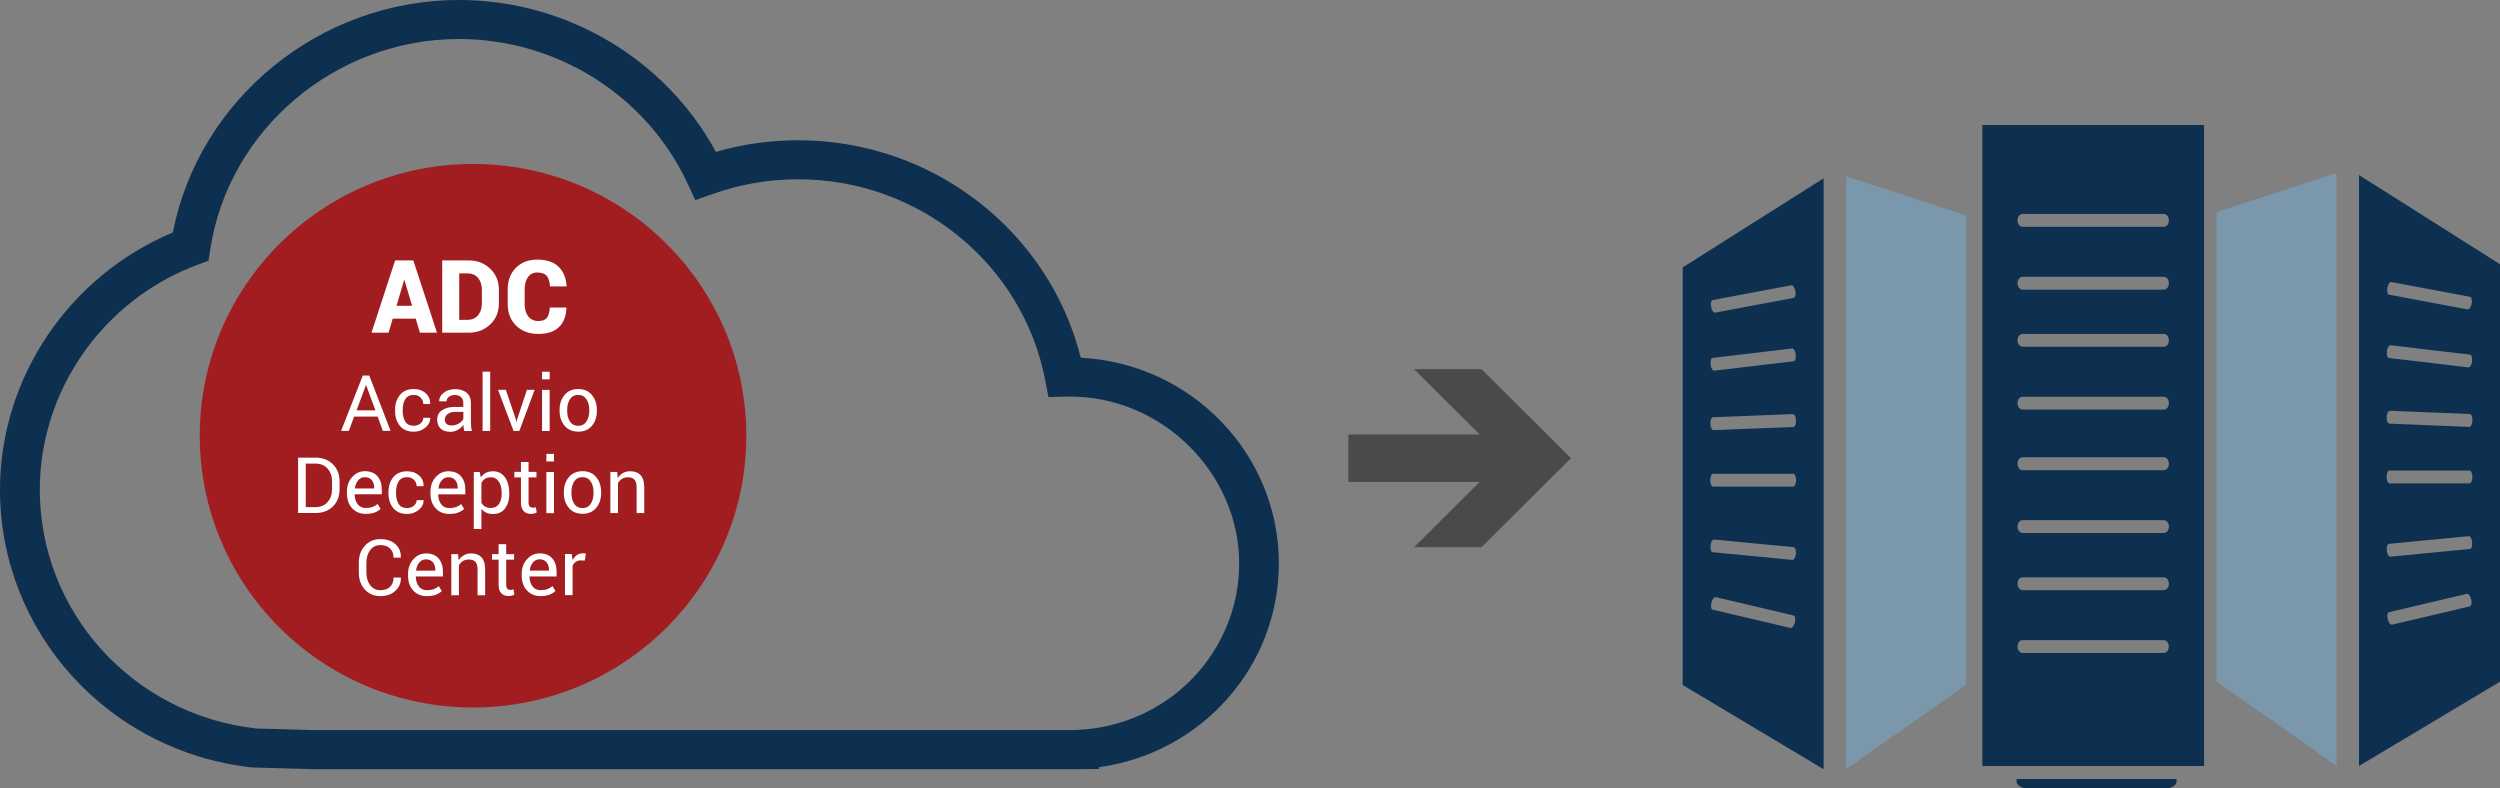 <?xml version="1.0" encoding="UTF-8"?>
<svg xmlns="http://www.w3.org/2000/svg" height="82" overflow="visible" viewBox="0 0 260 82" width="260">
  <rect x="0" y="0" width="260" height="82" fill="#808080" stroke="none"/>
  <g>
    <defs>
      <path id="path-16786181519014340" d="M154.073 56.614 C154.073 56.614 147.057 56.614 147.057 56.614 C147.057 56.614 153.882 49.821 153.882 49.821 C153.882 49.821 140.227 49.821 140.227 49.821 C140.227 49.821 140.227 44.883 140.227 44.883 C140.227 44.883 153.882 44.883 153.882 44.883 C153.882 44.883 147.057 38.09 147.057 38.09 C147.057 38.09 154.073 38.09 154.073 38.09 C154.073 38.09 163.38 47.352 163.38 47.352 C163.38 47.352 154.073 56.614 154.073 56.614 Z"></path>
    </defs>
    <path style="stroke-width: 0; stroke-linecap: butt; stroke-linejoin: miter; fill: rgb(74, 74, 74);" d="M154.073 56.911 C154.073 56.911 147.057 56.911 147.057 56.911 C147.057 56.911 153.882 50.119 153.882 50.119 C153.882 50.119 140.227 50.119 140.227 50.119 C140.227 50.119 140.227 45.181 140.227 45.181 C140.227 45.181 153.882 45.181 153.882 45.181 C153.882 45.181 147.057 38.388 147.057 38.388 C147.057 38.388 154.073 38.388 154.073 38.388 C154.073 38.388 163.38 47.65 163.38 47.65 C163.38 47.65 154.073 56.911 154.073 56.911 Z"></path>
  </g>
  <g>
    <defs>
      <path id="path-16786181519014338" d="M112.229,80h-79.56l-6.457,-0.184c-14.943,-1.643 -26.213,-14.062 -26.213,-28.884c0,-11.622 7.173,-22.227 17.975,-26.757c2.702,-13.866 15.279,-24.176 29.743,-24.176c11.201,0 21.499,6.142 26.736,15.796c2.771,-0.803 5.641,-1.208 8.555,-1.208c13.978,0 26.076,9.415 29.394,22.619c11.463,0.588 20.597,9.955 20.597,21.381c0,10.782 -8.069,19.744 -18.71,21.203v0.184l-2.067,0.025zM26.593,75.764l6.139,0.166h79.037l0.361,-0.025c9.389,-0.447 16.743,-8.061 16.743,-17.323c0,-9.262 -7.901,-17.341 -17.614,-17.341c-0.093,0 -0.187,0 -0.28,0.006l-1.943,0.049l-0.324,-1.704c-2.322,-12.137 -13.131,-20.946 -25.696,-20.946c-3.057,0 -6.058,0.515 -8.91,1.532l-1.793,0.637l-0.791,-1.704c-4.246,-9.146 -13.586,-15.055 -23.797,-15.055c-12.832,0 -23.953,9.403 -25.858,21.877l-0.181,1.177l-1.133,0.423c-9.819,3.653 -16.413,13.056 -16.413,23.391c0,12.719 9.651,23.385 22.458,24.832z"></path>
    </defs>
    <path style="stroke-width: 0; stroke-linecap: butt; stroke-linejoin: miter; fill: rgb(14, 48, 80);" d="M112.229,80h-79.56l-6.457,-0.184c-14.943,-1.643 -26.213,-14.062 -26.213,-28.884c0,-11.622 7.173,-22.227 17.975,-26.757c2.702,-13.866 15.279,-24.176 29.743,-24.176c11.201,0 21.499,6.142 26.736,15.796c2.771,-0.803 5.641,-1.208 8.555,-1.208c13.978,0 26.076,9.415 29.394,22.619c11.463,0.588 20.597,9.955 20.597,21.381c0,10.782 -8.069,19.744 -18.71,21.203v0.184l-2.067,0.025zM26.593,75.764l6.139,0.166h79.037l0.361,-0.025c9.389,-0.447 16.743,-8.061 16.743,-17.323c0,-9.262 -7.901,-17.341 -17.614,-17.341c-0.093,0 -0.187,0 -0.28,0.006l-1.943,0.049l-0.324,-1.704c-2.322,-12.137 -13.131,-20.946 -25.696,-20.946c-3.057,0 -6.058,0.515 -8.91,1.532l-1.793,0.637l-0.791,-1.704c-4.246,-9.146 -13.586,-15.055 -23.797,-15.055c-12.832,0 -23.953,9.403 -25.858,21.877l-0.181,1.177l-1.133,0.423c-9.819,3.653 -16.413,13.056 -16.413,23.391c0,12.719 9.651,23.385 22.458,24.832z" transform="translate(-0, 0) rotate(0)"></path>
  </g>
  <g>
    <defs>
      <path id="path-16786181519014336" d="M20.775 45.018 C20.775 29.409 33.5 16.754 49.196 16.754 C64.893 16.754 77.617 29.409 77.617 45.018 C77.617 60.628 64.893 73.282 49.196 73.282 C33.5 73.282 20.775 60.628 20.775 45.018 Z"></path>
    </defs>
    <path style="stroke-width: 0; stroke-linecap: butt; stroke-linejoin: miter; fill: rgb(162, 29, 32);" d="M20.775 45.316 C20.775 29.706 33.5 17.052 49.196 17.052 C64.893 17.052 77.617 29.706 77.617 45.316 C77.617 60.926 64.893 73.58 49.196 73.58 C33.5 73.58 20.775 60.926 20.775 45.316 Z"></path>
  </g>
  <g>
    <defs>
      <path id="path-16786181519004334" d="M29.619,30.542c-0.235,0 -0.444,0.065 -0.62,0.187c-0.176,0.123 -0.333,0.297 -0.457,0.516l-0.078,-0.626h-0.705v4.277h0.79v-3.058c0.078,-0.174 0.189,-0.316 0.333,-0.413c0.144,-0.097 0.32,-0.148 0.529,-0.148l0.405,0.026l0.111,-0.723c-0.033,-0.013 -0.078,-0.019 -0.131,-0.032c-0.052,-0.006 -0.111,-0.013 -0.17,-0.013zM1.79,20.6h-1.79v5.755h1.79c0.764,0 1.378,-0.232 1.835,-0.69c0.464,-0.458 0.692,-1.058 0.692,-1.794v-0.787c0,-0.735 -0.229,-1.329 -0.692,-1.794c-0.464,-0.465 -1.071,-0.697 -1.835,-0.697zM3.533,23.871c0,0.548 -0.157,0.994 -0.464,1.348c-0.314,0.348 -0.738,0.523 -1.274,0.523h-0.999v-4.529h0.999c0.542,0 0.967,0.174 1.274,0.523c0.314,0.348 0.464,0.794 0.464,1.342zM9.843,6.142h2.397l0.431,1.458h1.776l-2.462,-7.516h-1.894l-2.456,7.516h1.776zM11.025,2.11h0.033l0.797,2.69h-1.613l0.79,-2.69zM11.149,14.51c0.176,-0.29 0.47,-0.439 0.888,-0.439c0.287,0 0.522,0.09 0.705,0.277c0.183,0.187 0.281,0.406 0.281,0.665h0.712v-0.026c0.02,-0.432 -0.137,-0.794 -0.457,-1.084c-0.32,-0.29 -0.738,-0.445 -1.241,-0.445c-0.627,0 -1.11,0.206 -1.443,0.613c-0.333,0.406 -0.503,0.916 -0.503,1.523v0.168c0,0.613 0.17,1.123 0.503,1.529c0.333,0.406 0.816,0.606 1.443,0.606c0.457,0 0.862,-0.142 1.208,-0.432c0.346,-0.29 0.509,-0.613 0.496,-0.987v-0.026h-0.718c0,0.232 -0.098,0.426 -0.3,0.587c-0.196,0.161 -0.431,0.239 -0.692,0.239c-0.418,0 -0.712,-0.148 -0.888,-0.439c-0.176,-0.29 -0.261,-0.658 -0.261,-1.09v-0.168c0,-0.426 0.091,-0.787 0.268,-1.077zM29.136,17.897c0.594,0 1.071,-0.2 1.417,-0.606c0.346,-0.406 0.522,-0.929 0.522,-1.568v-0.084c0,-0.632 -0.176,-1.155 -0.522,-1.568c-0.346,-0.413 -0.823,-0.613 -1.424,-0.613c-0.601,0 -1.065,0.206 -1.411,0.613c-0.346,0.413 -0.522,0.929 -0.522,1.561v0.084c0,0.632 0.176,1.155 0.522,1.561c0.346,0.406 0.823,0.613 1.417,0.613zM27.986,15.632c0,-0.445 0.098,-0.819 0.287,-1.116c0.196,-0.297 0.477,-0.445 0.856,-0.445c0.379,0 0.666,0.148 0.862,0.445c0.196,0.297 0.294,0.671 0.294,1.116v0.084c0,0.452 -0.098,0.826 -0.294,1.123c-0.196,0.297 -0.483,0.445 -0.856,0.445c-0.372,0 -0.666,-0.148 -0.862,-0.445c-0.196,-0.297 -0.287,-0.671 -0.287,-1.123zM5.832,16.329h2.443l0.542,1.484h0.803l-2.214,-5.755h-0.679l-2.253,5.755h0.803zM7.054,13.058h0.026l0.96,2.619h-1.959zM19.985,6.742c0.601,-0.574 0.901,-1.316 0.901,-2.219v-1.355c0,-0.903 -0.3,-1.639 -0.901,-2.219c-0.601,-0.574 -1.352,-0.865 -2.247,-0.865h-2.75v7.516h2.75c0.895,0 1.646,-0.29 2.247,-0.865zM16.759,6.265v-4.832h0.856c0.47,0 0.836,0.161 1.104,0.477c0.268,0.316 0.398,0.735 0.398,1.252v1.361c0,0.523 -0.131,0.942 -0.398,1.265c-0.268,0.316 -0.634,0.477 -1.104,0.477zM22.415,17.819h0.594l1.594,-4.277h-0.803l-0.999,3.013l-0.078,0.303h-0.026l-0.065,-0.303l-1.025,-3.013h-0.81l1.613,4.277zM19.979,17.819v-6.168h-0.79v6.168zM35.615,22.413c-0.255,-0.271 -0.62,-0.406 -1.084,-0.406c-0.274,0 -0.522,0.065 -0.745,0.187c-0.222,0.123 -0.398,0.303 -0.542,0.529l-0.059,-0.639h-0.705v4.277h0.79v-3.116c0.104,-0.187 0.242,-0.335 0.418,-0.445c0.176,-0.11 0.372,-0.161 0.601,-0.161c0.307,0 0.542,0.077 0.692,0.239c0.15,0.161 0.229,0.426 0.229,0.8v2.684h0.79v-2.697c0,-0.561 -0.131,-0.981 -0.385,-1.252zM29.573,22.006c-0.594,0 -1.065,0.206 -1.411,0.613c-0.346,0.413 -0.522,0.929 -0.522,1.561v0.084c0,0.632 0.176,1.155 0.522,1.561c0.346,0.406 0.823,0.613 1.417,0.613c0.594,0 1.071,-0.2 1.417,-0.606c0.346,-0.406 0.522,-0.929 0.522,-1.568v-0.084c0,-0.632 -0.176,-1.155 -0.522,-1.568c-0.346,-0.413 -0.823,-0.613 -1.424,-0.613zM30.729,24.271c0,0.452 -0.098,0.826 -0.294,1.123c-0.196,0.297 -0.483,0.445 -0.856,0.445c-0.372,0 -0.666,-0.148 -0.862,-0.445c-0.196,-0.297 -0.287,-0.671 -0.287,-1.123v-0.084c0,-0.445 0.098,-0.819 0.287,-1.116c0.196,-0.297 0.477,-0.445 0.856,-0.445c0.379,0 0.666,0.148 0.862,0.445c0.196,0.297 0.294,0.671 0.294,1.116zM16.335,15.316c-0.575,0 -1.025,0.116 -1.365,0.348c-0.333,0.232 -0.503,0.548 -0.503,0.961c0,0.413 0.118,0.716 0.353,0.942c0.235,0.226 0.581,0.342 1.032,0.342c0.274,0 0.529,-0.071 0.764,-0.206c0.235,-0.135 0.425,-0.31 0.575,-0.516c0,0.103 0.013,0.2 0.026,0.297c0.013,0.097 0.033,0.213 0.059,0.342h0.81c-0.046,-0.135 -0.072,-0.277 -0.085,-0.419c-0.013,-0.142 -0.026,-0.29 -0.026,-0.445v-2.058c0,-0.465 -0.15,-0.819 -0.451,-1.065c-0.3,-0.245 -0.692,-0.368 -1.182,-0.368c-0.49,0 -0.901,0.129 -1.215,0.387c-0.314,0.258 -0.464,0.542 -0.444,0.852v0.026h0.758c0,-0.181 0.078,-0.335 0.235,-0.458c0.157,-0.129 0.366,-0.194 0.62,-0.194c0.281,0 0.503,0.071 0.653,0.219c0.157,0.148 0.235,0.342 0.235,0.594v0.426h-0.856zM17.19,16.535c-0.072,0.187 -0.216,0.355 -0.451,0.497c-0.229,0.142 -0.49,0.219 -0.771,0.219c-0.235,0 -0.411,-0.058 -0.529,-0.168c-0.118,-0.11 -0.183,-0.258 -0.183,-0.452c0,-0.213 0.098,-0.4 0.287,-0.555c0.189,-0.155 0.444,-0.239 0.764,-0.239h0.882zM22.252,34.342c-0.052,0.013 -0.104,0.013 -0.15,0.013c-0.137,0 -0.248,-0.039 -0.333,-0.123c-0.085,-0.084 -0.124,-0.226 -0.124,-0.426v-2.6h0.823v-0.574h-0.823v-1.032h-0.79v1.032h-0.686v0.574h0.686v2.6c0,0.406 0.098,0.71 0.281,0.897c0.189,0.194 0.444,0.284 0.764,0.284c0.118,0 0.229,-0.013 0.34,-0.045c0.111,-0.032 0.202,-0.071 0.261,-0.116l-0.104,-0.535c-0.046,0.013 -0.091,0.026 -0.144,0.039zM21.514,25.884c0.3,-0.381 0.451,-0.877 0.451,-1.49v-0.084c0,-0.69 -0.15,-1.245 -0.444,-1.665c-0.3,-0.419 -0.712,-0.632 -1.247,-0.632c-0.281,0 -0.522,0.052 -0.738,0.161c-0.209,0.11 -0.385,0.265 -0.529,0.471l-0.124,-0.555h-0.607v5.923h0.79v-2.09c0.144,0.174 0.314,0.31 0.516,0.4c0.202,0.09 0.438,0.135 0.705,0.135c0.522,0 0.94,-0.187 1.234,-0.568zM19.45,25.69c-0.163,-0.097 -0.287,-0.239 -0.385,-0.413v-2.065c0.098,-0.174 0.229,-0.316 0.385,-0.419c0.163,-0.103 0.353,-0.155 0.581,-0.155c0.379,0 0.66,0.155 0.856,0.465c0.196,0.31 0.287,0.71 0.287,1.194v0.084c0,0.426 -0.098,0.774 -0.287,1.045c-0.189,0.271 -0.477,0.406 -0.849,0.406c-0.235,0 -0.431,-0.052 -0.588,-0.148zM26.615,20.2h-0.79v0.794h0.79zM25.374,12.452h0.79v-0.794h-0.79zM17.987,30.555c-0.274,0 -0.522,0.065 -0.745,0.187c-0.216,0.123 -0.398,0.303 -0.542,0.529l-0.059,-0.639h-0.705v4.277h0.79v-3.116c0.104,-0.187 0.242,-0.335 0.418,-0.445c0.176,-0.11 0.372,-0.161 0.601,-0.161c0.307,0 0.542,0.077 0.692,0.239c0.15,0.161 0.229,0.426 0.229,0.8v2.684h0.79v-2.697c0,-0.561 -0.131,-0.981 -0.385,-1.252c-0.255,-0.271 -0.62,-0.406 -1.084,-0.406zM23.46,26.161c0.189,0.194 0.444,0.284 0.764,0.284c0.118,0 0.229,-0.013 0.34,-0.045c0.111,-0.032 0.202,-0.071 0.261,-0.116l-0.104,-0.535c-0.046,0.013 -0.091,0.026 -0.144,0.039c-0.052,0.013 -0.104,0.013 -0.15,0.013c-0.137,0 -0.248,-0.039 -0.333,-0.123c-0.085,-0.084 -0.124,-0.226 -0.124,-0.426v-2.6h0.823v-0.574h-0.823v-1.032h-0.79v1.032h-0.686v0.574h0.686v2.6c0,0.406 0.091,0.71 0.281,0.897zM25.106,30.555c-0.503,0 -0.934,0.2 -1.3,0.606c-0.366,0.406 -0.549,0.91 -0.549,1.523v0.174c0,0.632 0.176,1.148 0.536,1.542c0.359,0.394 0.836,0.594 1.437,0.594c0.359,0 0.666,-0.052 0.921,-0.148c0.255,-0.103 0.457,-0.226 0.614,-0.381l-0.307,-0.51c-0.144,0.129 -0.32,0.232 -0.522,0.31c-0.202,0.077 -0.438,0.11 -0.705,0.11c-0.366,0 -0.647,-0.129 -0.849,-0.394c-0.202,-0.265 -0.307,-0.6 -0.314,-1.013l0.013,-0.019h2.808v-0.484c0,-0.581 -0.15,-1.045 -0.451,-1.394c-0.3,-0.348 -0.738,-0.523 -1.326,-0.523zM26.092,32.342h-1.999v-0.019c0.033,-0.329 0.15,-0.606 0.333,-0.826c0.189,-0.219 0.411,-0.329 0.679,-0.329c0.327,0 0.568,0.103 0.738,0.31c0.163,0.206 0.248,0.458 0.248,0.761zM25.824,26.368h0.79v-4.277h-0.79zM7.498,30.213c0.261,-0.348 0.614,-0.523 1.052,-0.523c0.438,0 0.777,0.116 1.019,0.355c0.242,0.239 0.359,0.555 0.359,0.955h0.758v-0.026c0.02,-0.574 -0.17,-1.032 -0.562,-1.381c-0.392,-0.348 -0.914,-0.523 -1.574,-0.523c-0.66,0 -1.195,0.232 -1.613,0.697c-0.418,0.465 -0.62,1.045 -0.62,1.755v1.026c0,0.71 0.209,1.297 0.62,1.755c0.411,0.458 0.954,0.69 1.613,0.69c0.66,0 1.169,-0.181 1.567,-0.548c0.392,-0.368 0.588,-0.819 0.575,-1.355v-0.026h-0.764c0,0.413 -0.118,0.735 -0.359,0.968c-0.242,0.232 -0.581,0.348 -1.019,0.348c-0.438,0 -0.79,-0.174 -1.052,-0.523c-0.261,-0.348 -0.392,-0.787 -0.392,-1.31v-1.032c0,-0.516 0.131,-0.955 0.392,-1.303zM13.049,25.039v-0.026h-0.718c0,0.232 -0.098,0.426 -0.3,0.587c-0.196,0.161 -0.431,0.239 -0.692,0.239c-0.418,0 -0.712,-0.148 -0.888,-0.439c-0.176,-0.29 -0.261,-0.658 -0.261,-1.09v-0.168c0,-0.426 0.091,-0.787 0.268,-1.077c0.176,-0.29 0.47,-0.439 0.888,-0.439c0.287,0 0.522,0.09 0.705,0.277c0.189,0.181 0.281,0.406 0.281,0.665h0.712v-0.026c0.02,-0.432 -0.137,-0.794 -0.457,-1.084c-0.32,-0.29 -0.738,-0.445 -1.241,-0.445c-0.627,0 -1.11,0.206 -1.443,0.613c-0.333,0.406 -0.503,0.916 -0.503,1.523v0.168c0,0.613 0.17,1.123 0.503,1.529c0.333,0.406 0.816,0.606 1.443,0.606c0.457,0 0.862,-0.142 1.208,-0.432c0.346,-0.29 0.509,-0.613 0.496,-0.987zM27.895,4.981h-1.718c-0.026,0.49 -0.124,0.845 -0.3,1.071c-0.176,0.226 -0.477,0.335 -0.901,0.335c-0.425,0 -0.784,-0.161 -1.032,-0.477c-0.248,-0.323 -0.379,-0.742 -0.379,-1.258v-1.581c0,-0.516 0.118,-0.935 0.346,-1.252c0.229,-0.316 0.542,-0.477 0.947,-0.477c0.477,0 0.81,0.116 1.006,0.355c0.196,0.239 0.307,0.6 0.333,1.09h1.718l0.013,-0.032c-0.065,-0.884 -0.353,-1.561 -0.862,-2.039c-0.509,-0.477 -1.241,-0.716 -2.208,-0.716c-0.908,0 -1.639,0.284 -2.208,0.858c-0.568,0.574 -0.849,1.316 -0.849,2.219v1.568c0,0.91 0.294,1.652 0.882,2.226c0.588,0.574 1.352,0.858 2.292,0.858c0.94,0 1.652,-0.232 2.142,-0.697c0.49,-0.465 0.758,-1.135 0.79,-2.019zM7.968,26.303c0.255,-0.103 0.457,-0.226 0.614,-0.381l-0.307,-0.51c-0.144,0.129 -0.32,0.232 -0.522,0.31c-0.202,0.077 -0.438,0.11 -0.705,0.11c-0.366,0 -0.647,-0.129 -0.849,-0.394c-0.202,-0.265 -0.307,-0.6 -0.314,-1.013l0.013,-0.019h2.808v-0.484c0,-0.581 -0.15,-1.045 -0.451,-1.394c-0.3,-0.348 -0.738,-0.523 -1.326,-0.523c-0.503,0 -0.934,0.2 -1.3,0.606c-0.366,0.406 -0.549,0.91 -0.549,1.523v0.174c0,0.632 0.176,1.148 0.536,1.542c0.359,0.394 0.836,0.594 1.437,0.594c0.359,0 0.666,-0.052 0.921,-0.148zM6.25,22.955c0.189,-0.219 0.411,-0.329 0.679,-0.329c0.327,0 0.568,0.103 0.738,0.31c0.163,0.206 0.248,0.458 0.248,0.761v0.103h-1.999v-0.019c0.033,-0.329 0.15,-0.606 0.333,-0.826zM25.374,17.826h0.79v-4.277h-0.79zM13.284,30.561c-0.503,0 -0.934,0.2 -1.3,0.606c-0.366,0.406 -0.549,0.91 -0.549,1.523v0.174c0,0.632 0.176,1.148 0.536,1.542c0.359,0.394 0.836,0.594 1.437,0.594c0.359,0 0.666,-0.052 0.921,-0.148c0.255,-0.103 0.457,-0.226 0.614,-0.381l-0.307,-0.51c-0.144,0.129 -0.32,0.232 -0.522,0.31c-0.202,0.077 -0.438,0.11 -0.705,0.11c-0.366,0 -0.647,-0.129 -0.849,-0.394c-0.202,-0.265 -0.307,-0.6 -0.314,-1.013l0.013,-0.019h2.808v-0.484c0,-0.581 -0.15,-1.045 -0.451,-1.394c-0.3,-0.348 -0.738,-0.523 -1.326,-0.523zM14.271,32.348h-1.999v-0.019c0.033,-0.329 0.15,-0.606 0.333,-0.826c0.189,-0.219 0.411,-0.329 0.679,-0.329c0.327,0 0.568,0.103 0.738,0.31c0.163,0.206 0.248,0.458 0.248,0.761zM17.269,25.929l-0.307,-0.51c-0.144,0.129 -0.32,0.232 -0.522,0.31c-0.202,0.077 -0.438,0.11 -0.705,0.11c-0.366,0 -0.647,-0.129 -0.849,-0.394c-0.202,-0.265 -0.307,-0.6 -0.314,-1.013l0.013,-0.019h2.808v-0.484c0,-0.581 -0.15,-1.045 -0.451,-1.394c-0.3,-0.348 -0.738,-0.523 -1.326,-0.523c-0.503,0 -0.934,0.2 -1.3,0.606c-0.366,0.406 -0.549,0.91 -0.549,1.523v0.174c0,0.632 0.176,1.148 0.536,1.542c0.359,0.394 0.836,0.594 1.437,0.594c0.359,0 0.666,-0.052 0.921,-0.148c0.255,-0.103 0.457,-0.226 0.614,-0.381zM14.937,22.961c0.189,-0.219 0.411,-0.329 0.679,-0.329c0.327,0 0.568,0.103 0.738,0.31c0.163,0.206 0.248,0.458 0.248,0.761v0.103h-1.999v-0.019c0.033,-0.329 0.15,-0.606 0.333,-0.826z"></path>
    </defs>
    <path style="stroke-width: 0; stroke-linecap: butt; stroke-linejoin: miter; fill: rgb(255, 255, 255);" d="M29.619,30.542c-0.235,0 -0.444,0.065 -0.62,0.187c-0.176,0.123 -0.333,0.297 -0.457,0.516l-0.078,-0.626h-0.705v4.277h0.79v-3.058c0.078,-0.174 0.189,-0.316 0.333,-0.413c0.144,-0.097 0.32,-0.148 0.529,-0.148l0.405,0.026l0.111,-0.723c-0.033,-0.013 -0.078,-0.019 -0.131,-0.032c-0.052,-0.006 -0.111,-0.013 -0.17,-0.013zM1.79,20.6h-1.79v5.755h1.79c0.764,0 1.378,-0.232 1.835,-0.69c0.464,-0.458 0.692,-1.058 0.692,-1.794v-0.787c0,-0.735 -0.229,-1.329 -0.692,-1.794c-0.464,-0.465 -1.071,-0.697 -1.835,-0.697zM3.533,23.871c0,0.548 -0.157,0.994 -0.464,1.348c-0.314,0.348 -0.738,0.523 -1.274,0.523h-0.999v-4.529h0.999c0.542,0 0.967,0.174 1.274,0.523c0.314,0.348 0.464,0.794 0.464,1.342zM9.843,6.142h2.397l0.431,1.458h1.776l-2.462,-7.516h-1.894l-2.456,7.516h1.776zM11.025,2.11h0.033l0.797,2.69h-1.613l0.79,-2.69zM11.149,14.51c0.176,-0.29 0.47,-0.439 0.888,-0.439c0.287,0 0.522,0.09 0.705,0.277c0.183,0.187 0.281,0.406 0.281,0.665h0.712v-0.026c0.02,-0.432 -0.137,-0.794 -0.457,-1.084c-0.32,-0.29 -0.738,-0.445 -1.241,-0.445c-0.627,0 -1.11,0.206 -1.443,0.613c-0.333,0.406 -0.503,0.916 -0.503,1.523v0.168c0,0.613 0.17,1.123 0.503,1.529c0.333,0.406 0.816,0.606 1.443,0.606c0.457,0 0.862,-0.142 1.208,-0.432c0.346,-0.29 0.509,-0.613 0.496,-0.987v-0.026h-0.718c0,0.232 -0.098,0.426 -0.3,0.587c-0.196,0.161 -0.431,0.239 -0.692,0.239c-0.418,0 -0.712,-0.148 -0.888,-0.439c-0.176,-0.29 -0.261,-0.658 -0.261,-1.09v-0.168c0,-0.426 0.091,-0.787 0.268,-1.077zM29.136,17.897c0.594,0 1.071,-0.2 1.417,-0.606c0.346,-0.406 0.522,-0.929 0.522,-1.568v-0.084c0,-0.632 -0.176,-1.155 -0.522,-1.568c-0.346,-0.413 -0.823,-0.613 -1.424,-0.613c-0.601,0 -1.065,0.206 -1.411,0.613c-0.346,0.413 -0.522,0.929 -0.522,1.561v0.084c0,0.632 0.176,1.155 0.522,1.561c0.346,0.406 0.823,0.613 1.417,0.613zM27.986,15.632c0,-0.445 0.098,-0.819 0.287,-1.116c0.196,-0.297 0.477,-0.445 0.856,-0.445c0.379,0 0.666,0.148 0.862,0.445c0.196,0.297 0.294,0.671 0.294,1.116v0.084c0,0.452 -0.098,0.826 -0.294,1.123c-0.196,0.297 -0.483,0.445 -0.856,0.445c-0.372,0 -0.666,-0.148 -0.862,-0.445c-0.196,-0.297 -0.287,-0.671 -0.287,-1.123zM5.832,16.329h2.443l0.542,1.484h0.803l-2.214,-5.755h-0.679l-2.253,5.755h0.803zM7.054,13.058h0.026l0.96,2.619h-1.959zM19.985,6.742c0.601,-0.574 0.901,-1.316 0.901,-2.219v-1.355c0,-0.903 -0.3,-1.639 -0.901,-2.219c-0.601,-0.574 -1.352,-0.865 -2.247,-0.865h-2.75v7.516h2.75c0.895,0 1.646,-0.29 2.247,-0.865zM16.759,6.265v-4.832h0.856c0.47,0 0.836,0.161 1.104,0.477c0.268,0.316 0.398,0.735 0.398,1.252v1.361c0,0.523 -0.131,0.942 -0.398,1.265c-0.268,0.316 -0.634,0.477 -1.104,0.477zM22.415,17.819h0.594l1.594,-4.277h-0.803l-0.999,3.013l-0.078,0.303h-0.026l-0.065,-0.303l-1.025,-3.013h-0.81l1.613,4.277zM19.979,17.819v-6.168h-0.79v6.168zM35.615,22.413c-0.255,-0.271 -0.62,-0.406 -1.084,-0.406c-0.274,0 -0.522,0.065 -0.745,0.187c-0.222,0.123 -0.398,0.303 -0.542,0.529l-0.059,-0.639h-0.705v4.277h0.79v-3.116c0.104,-0.187 0.242,-0.335 0.418,-0.445c0.176,-0.11 0.372,-0.161 0.601,-0.161c0.307,0 0.542,0.077 0.692,0.239c0.15,0.161 0.229,0.426 0.229,0.8v2.684h0.79v-2.697c0,-0.561 -0.131,-0.981 -0.385,-1.252zM29.573,22.006c-0.594,0 -1.065,0.206 -1.411,0.613c-0.346,0.413 -0.522,0.929 -0.522,1.561v0.084c0,0.632 0.176,1.155 0.522,1.561c0.346,0.406 0.823,0.613 1.417,0.613c0.594,0 1.071,-0.2 1.417,-0.606c0.346,-0.406 0.522,-0.929 0.522,-1.568v-0.084c0,-0.632 -0.176,-1.155 -0.522,-1.568c-0.346,-0.413 -0.823,-0.613 -1.424,-0.613zM30.729,24.271c0,0.452 -0.098,0.826 -0.294,1.123c-0.196,0.297 -0.483,0.445 -0.856,0.445c-0.372,0 -0.666,-0.148 -0.862,-0.445c-0.196,-0.297 -0.287,-0.671 -0.287,-1.123v-0.084c0,-0.445 0.098,-0.819 0.287,-1.116c0.196,-0.297 0.477,-0.445 0.856,-0.445c0.379,0 0.666,0.148 0.862,0.445c0.196,0.297 0.294,0.671 0.294,1.116zM16.335,15.316c-0.575,0 -1.025,0.116 -1.365,0.348c-0.333,0.232 -0.503,0.548 -0.503,0.961c0,0.413 0.118,0.716 0.353,0.942c0.235,0.226 0.581,0.342 1.032,0.342c0.274,0 0.529,-0.071 0.764,-0.206c0.235,-0.135 0.425,-0.31 0.575,-0.516c0,0.103 0.013,0.2 0.026,0.297c0.013,0.097 0.033,0.213 0.059,0.342h0.81c-0.046,-0.135 -0.072,-0.277 -0.085,-0.419c-0.013,-0.142 -0.026,-0.29 -0.026,-0.445v-2.058c0,-0.465 -0.15,-0.819 -0.451,-1.065c-0.3,-0.245 -0.692,-0.368 -1.182,-0.368c-0.49,0 -0.901,0.129 -1.215,0.387c-0.314,0.258 -0.464,0.542 -0.444,0.852v0.026h0.758c0,-0.181 0.078,-0.335 0.235,-0.458c0.157,-0.129 0.366,-0.194 0.62,-0.194c0.281,0 0.503,0.071 0.653,0.219c0.157,0.148 0.235,0.342 0.235,0.594v0.426h-0.856zM17.19,16.535c-0.072,0.187 -0.216,0.355 -0.451,0.497c-0.229,0.142 -0.49,0.219 -0.771,0.219c-0.235,0 -0.411,-0.058 -0.529,-0.168c-0.118,-0.11 -0.183,-0.258 -0.183,-0.452c0,-0.213 0.098,-0.4 0.287,-0.555c0.189,-0.155 0.444,-0.239 0.764,-0.239h0.882zM22.252,34.342c-0.052,0.013 -0.104,0.013 -0.15,0.013c-0.137,0 -0.248,-0.039 -0.333,-0.123c-0.085,-0.084 -0.124,-0.226 -0.124,-0.426v-2.6h0.823v-0.574h-0.823v-1.032h-0.79v1.032h-0.686v0.574h0.686v2.6c0,0.406 0.098,0.71 0.281,0.897c0.189,0.194 0.444,0.284 0.764,0.284c0.118,0 0.229,-0.013 0.34,-0.045c0.111,-0.032 0.202,-0.071 0.261,-0.116l-0.104,-0.535c-0.046,0.013 -0.091,0.026 -0.144,0.039zM21.514,25.884c0.3,-0.381 0.451,-0.877 0.451,-1.49v-0.084c0,-0.69 -0.15,-1.245 -0.444,-1.665c-0.3,-0.419 -0.712,-0.632 -1.247,-0.632c-0.281,0 -0.522,0.052 -0.738,0.161c-0.209,0.11 -0.385,0.265 -0.529,0.471l-0.124,-0.555h-0.607v5.923h0.79v-2.09c0.144,0.174 0.314,0.31 0.516,0.4c0.202,0.09 0.438,0.135 0.705,0.135c0.522,0 0.94,-0.187 1.234,-0.568zM19.45,25.69c-0.163,-0.097 -0.287,-0.239 -0.385,-0.413v-2.065c0.098,-0.174 0.229,-0.316 0.385,-0.419c0.163,-0.103 0.353,-0.155 0.581,-0.155c0.379,0 0.66,0.155 0.856,0.465c0.196,0.31 0.287,0.71 0.287,1.194v0.084c0,0.426 -0.098,0.774 -0.287,1.045c-0.189,0.271 -0.477,0.406 -0.849,0.406c-0.235,0 -0.431,-0.052 -0.588,-0.148zM26.615,20.2h-0.79v0.794h0.79zM25.374,12.452h0.79v-0.794h-0.79zM17.987,30.555c-0.274,0 -0.522,0.065 -0.745,0.187c-0.216,0.123 -0.398,0.303 -0.542,0.529l-0.059,-0.639h-0.705v4.277h0.79v-3.116c0.104,-0.187 0.242,-0.335 0.418,-0.445c0.176,-0.11 0.372,-0.161 0.601,-0.161c0.307,0 0.542,0.077 0.692,0.239c0.15,0.161 0.229,0.426 0.229,0.8v2.684h0.79v-2.697c0,-0.561 -0.131,-0.981 -0.385,-1.252c-0.255,-0.271 -0.62,-0.406 -1.084,-0.406zM23.46,26.161c0.189,0.194 0.444,0.284 0.764,0.284c0.118,0 0.229,-0.013 0.34,-0.045c0.111,-0.032 0.202,-0.071 0.261,-0.116l-0.104,-0.535c-0.046,0.013 -0.091,0.026 -0.144,0.039c-0.052,0.013 -0.104,0.013 -0.15,0.013c-0.137,0 -0.248,-0.039 -0.333,-0.123c-0.085,-0.084 -0.124,-0.226 -0.124,-0.426v-2.6h0.823v-0.574h-0.823v-1.032h-0.79v1.032h-0.686v0.574h0.686v2.6c0,0.406 0.091,0.71 0.281,0.897zM25.106,30.555c-0.503,0 -0.934,0.2 -1.3,0.606c-0.366,0.406 -0.549,0.91 -0.549,1.523v0.174c0,0.632 0.176,1.148 0.536,1.542c0.359,0.394 0.836,0.594 1.437,0.594c0.359,0 0.666,-0.052 0.921,-0.148c0.255,-0.103 0.457,-0.226 0.614,-0.381l-0.307,-0.51c-0.144,0.129 -0.32,0.232 -0.522,0.31c-0.202,0.077 -0.438,0.11 -0.705,0.11c-0.366,0 -0.647,-0.129 -0.849,-0.394c-0.202,-0.265 -0.307,-0.6 -0.314,-1.013l0.013,-0.019h2.808v-0.484c0,-0.581 -0.15,-1.045 -0.451,-1.394c-0.3,-0.348 -0.738,-0.523 -1.326,-0.523zM26.092,32.342h-1.999v-0.019c0.033,-0.329 0.15,-0.606 0.333,-0.826c0.189,-0.219 0.411,-0.329 0.679,-0.329c0.327,0 0.568,0.103 0.738,0.31c0.163,0.206 0.248,0.458 0.248,0.761zM25.824,26.368h0.79v-4.277h-0.79zM7.498,30.213c0.261,-0.348 0.614,-0.523 1.052,-0.523c0.438,0 0.777,0.116 1.019,0.355c0.242,0.239 0.359,0.555 0.359,0.955h0.758v-0.026c0.02,-0.574 -0.17,-1.032 -0.562,-1.381c-0.392,-0.348 -0.914,-0.523 -1.574,-0.523c-0.66,0 -1.195,0.232 -1.613,0.697c-0.418,0.465 -0.62,1.045 -0.62,1.755v1.026c0,0.71 0.209,1.297 0.62,1.755c0.411,0.458 0.954,0.69 1.613,0.69c0.66,0 1.169,-0.181 1.567,-0.548c0.392,-0.368 0.588,-0.819 0.575,-1.355v-0.026h-0.764c0,0.413 -0.118,0.735 -0.359,0.968c-0.242,0.232 -0.581,0.348 -1.019,0.348c-0.438,0 -0.79,-0.174 -1.052,-0.523c-0.261,-0.348 -0.392,-0.787 -0.392,-1.31v-1.032c0,-0.516 0.131,-0.955 0.392,-1.303zM13.049,25.039v-0.026h-0.718c0,0.232 -0.098,0.426 -0.3,0.587c-0.196,0.161 -0.431,0.239 -0.692,0.239c-0.418,0 -0.712,-0.148 -0.888,-0.439c-0.176,-0.29 -0.261,-0.658 -0.261,-1.09v-0.168c0,-0.426 0.091,-0.787 0.268,-1.077c0.176,-0.29 0.47,-0.439 0.888,-0.439c0.287,0 0.522,0.09 0.705,0.277c0.189,0.181 0.281,0.406 0.281,0.665h0.712v-0.026c0.02,-0.432 -0.137,-0.794 -0.457,-1.084c-0.32,-0.29 -0.738,-0.445 -1.241,-0.445c-0.627,0 -1.11,0.206 -1.443,0.613c-0.333,0.406 -0.503,0.916 -0.503,1.523v0.168c0,0.613 0.17,1.123 0.503,1.529c0.333,0.406 0.816,0.606 1.443,0.606c0.457,0 0.862,-0.142 1.208,-0.432c0.346,-0.29 0.509,-0.613 0.496,-0.987zM27.895,4.981h-1.718c-0.026,0.49 -0.124,0.845 -0.3,1.071c-0.176,0.226 -0.477,0.335 -0.901,0.335c-0.425,0 -0.784,-0.161 -1.032,-0.477c-0.248,-0.323 -0.379,-0.742 -0.379,-1.258v-1.581c0,-0.516 0.118,-0.935 0.346,-1.252c0.229,-0.316 0.542,-0.477 0.947,-0.477c0.477,0 0.81,0.116 1.006,0.355c0.196,0.239 0.307,0.6 0.333,1.09h1.718l0.013,-0.032c-0.065,-0.884 -0.353,-1.561 -0.862,-2.039c-0.509,-0.477 -1.241,-0.716 -2.208,-0.716c-0.908,0 -1.639,0.284 -2.208,0.858c-0.568,0.574 -0.849,1.316 -0.849,2.219v1.568c0,0.91 0.294,1.652 0.882,2.226c0.588,0.574 1.352,0.858 2.292,0.858c0.94,0 1.652,-0.232 2.142,-0.697c0.49,-0.465 0.758,-1.135 0.79,-2.019zM7.968,26.303c0.255,-0.103 0.457,-0.226 0.614,-0.381l-0.307,-0.51c-0.144,0.129 -0.32,0.232 -0.522,0.31c-0.202,0.077 -0.438,0.11 -0.705,0.11c-0.366,0 -0.647,-0.129 -0.849,-0.394c-0.202,-0.265 -0.307,-0.6 -0.314,-1.013l0.013,-0.019h2.808v-0.484c0,-0.581 -0.15,-1.045 -0.451,-1.394c-0.3,-0.348 -0.738,-0.523 -1.326,-0.523c-0.503,0 -0.934,0.2 -1.3,0.606c-0.366,0.406 -0.549,0.91 -0.549,1.523v0.174c0,0.632 0.176,1.148 0.536,1.542c0.359,0.394 0.836,0.594 1.437,0.594c0.359,0 0.666,-0.052 0.921,-0.148zM6.25,22.955c0.189,-0.219 0.411,-0.329 0.679,-0.329c0.327,0 0.568,0.103 0.738,0.31c0.163,0.206 0.248,0.458 0.248,0.761v0.103h-1.999v-0.019c0.033,-0.329 0.15,-0.606 0.333,-0.826zM25.374,17.826h0.79v-4.277h-0.79zM13.284,30.561c-0.503,0 -0.934,0.2 -1.3,0.606c-0.366,0.406 -0.549,0.91 -0.549,1.523v0.174c0,0.632 0.176,1.148 0.536,1.542c0.359,0.394 0.836,0.594 1.437,0.594c0.359,0 0.666,-0.052 0.921,-0.148c0.255,-0.103 0.457,-0.226 0.614,-0.381l-0.307,-0.51c-0.144,0.129 -0.32,0.232 -0.522,0.31c-0.202,0.077 -0.438,0.11 -0.705,0.11c-0.366,0 -0.647,-0.129 -0.849,-0.394c-0.202,-0.265 -0.307,-0.6 -0.314,-1.013l0.013,-0.019h2.808v-0.484c0,-0.581 -0.15,-1.045 -0.451,-1.394c-0.3,-0.348 -0.738,-0.523 -1.326,-0.523zM14.271,32.348h-1.999v-0.019c0.033,-0.329 0.15,-0.606 0.333,-0.826c0.189,-0.219 0.411,-0.329 0.679,-0.329c0.327,0 0.568,0.103 0.738,0.31c0.163,0.206 0.248,0.458 0.248,0.761zM17.269,25.929l-0.307,-0.51c-0.144,0.129 -0.32,0.232 -0.522,0.31c-0.202,0.077 -0.438,0.11 -0.705,0.11c-0.366,0 -0.647,-0.129 -0.849,-0.394c-0.202,-0.265 -0.307,-0.6 -0.314,-1.013l0.013,-0.019h2.808v-0.484c0,-0.581 -0.15,-1.045 -0.451,-1.394c-0.3,-0.348 -0.738,-0.523 -1.326,-0.523c-0.503,0 -0.934,0.2 -1.3,0.606c-0.366,0.406 -0.549,0.91 -0.549,1.523v0.174c0,0.632 0.176,1.148 0.536,1.542c0.359,0.394 0.836,0.594 1.437,0.594c0.359,0 0.666,-0.052 0.921,-0.148c0.255,-0.103 0.457,-0.226 0.614,-0.381zM14.937,22.961c0.189,-0.219 0.411,-0.329 0.679,-0.329c0.327,0 0.568,0.103 0.738,0.31c0.163,0.206 0.248,0.458 0.248,0.761v0.103h-1.999v-0.019c0.033,-0.329 0.15,-0.606 0.333,-0.826z" transform="translate(31, 27) rotate(0)"></path>
  </g>
  <g>
    <defs>
      <path id="path-16786181519004332" d="M226.361 80.719 C226.361 80.719 226.361 80.977 226.361 80.977 C226.361 81.377 225.823 81.702 225.162 81.702 C225.162 81.702 210.921 81.702 210.921 81.702 C210.254 81.702 209.717 81.37 209.717 80.977 C209.717 80.977 209.717 80.719 209.717 80.719 C209.717 80.719 226.361 80.719 226.361 80.719 Z"></path>
    </defs>
    <path style="stroke-width: 0; stroke-linecap: butt; stroke-linejoin: miter; fill: rgb(14, 48, 80);" d="M226.361 81.017 C226.361 81.017 226.361 81.275 226.361 81.275 C226.361 81.674 225.823 82 225.162 82 C225.162 82 210.921 82 210.921 82 C210.254 82 209.717 81.668 209.717 81.275 C209.717 81.275 209.717 81.017 209.717 81.017 C209.717 81.017 226.361 81.017 226.361 81.017 Z"></path>
  </g>
  <g>
    <defs>
      <path id="path-16786181519004330" d="M0,62l12.481,-8.79v-48.818l-12.481,-4.053zM38.519,4.059v48.805l12.481,8.796v-61.661z"></path>
    </defs>
    <path style="stroke-width: 0; stroke-linecap: butt; stroke-linejoin: miter; fill: rgb(123, 151, 172);" d="M0,62l12.481,-8.79v-48.818l-12.481,-4.053zM38.519,4.059v48.805l12.481,8.796v-61.661z" transform="translate(192, 18) rotate(0)"></path>
  </g>
  <g>
    <defs>
      <path id="path-16786181519004328" d="M0,58.239l14.657,8.761v-61.456l-14.657,9.264v43.424zM11.672,51.7l-0.012,0.049c-0.087,0.344 -0.286,0.596 -0.448,0.559l-8.09,-1.903c-0.168,-0.037 -0.224,-0.356 -0.143,-0.7l0.012,-0.043c0.081,-0.344 0.286,-0.596 0.448,-0.559l8.09,1.903c0.162,0.037 0.224,0.35 0.143,0.694zM11.772,44.573v0.043c-0.044,0.356 -0.205,0.632 -0.367,0.614l-8.277,-0.798c-0.168,-0.012 -0.274,-0.319 -0.236,-0.669v-0.037c0.037,-0.356 0.199,-0.632 0.367,-0.614l8.277,0.792c0.168,0.018 0.274,0.313 0.243,0.675zM3.122,18.204l8.171,-1.535c0.162,-0.031 0.348,0.233 0.417,0.577l0.012,0.043c0.062,0.35 -0.012,0.657 -0.174,0.688l-8.171,1.535c-0.168,0.031 -0.348,-0.233 -0.423,-0.577v-0.043c-0.075,-0.35 0,-0.657 0.168,-0.688zM3.122,24.22l8.258,-0.976c0.168,-0.018 0.336,0.252 0.373,0.608v0.043c0.056,0.356 -0.05,0.663 -0.211,0.675l-8.258,0.976c-0.168,0.025 -0.336,-0.252 -0.379,-0.602v-0.043c-0.05,-0.356 0.05,-0.663 0.218,-0.675zM3.147,30.396l8.308,-0.332c0.168,0 0.317,0.276 0.33,0.632v0.049c0.019,0.356 -0.1,0.651 -0.267,0.657l-8.314,0.332c-0.168,0.006 -0.311,-0.276 -0.323,-0.638v-0.043c-0.019,-0.356 0.1,-0.645 0.267,-0.663zM2.867,36.917c0,-0.362 0.137,-0.645 0.305,-0.645h8.314c0.168,0 0.305,0.289 0.305,0.645v0.043c0,0.356 -0.137,0.645 -0.305,0.645h-8.314c-0.168,0 -0.305,-0.295 -0.305,-0.645zM31.161,66.662h23.064v-66.662h-23.064v66.668zM34.823,9.897c0,-0.362 0.23,-0.645 0.529,-0.645h14.682c0.292,0 0.529,0.289 0.529,0.645v0.043c0,0.356 -0.236,0.645 -0.529,0.645h-14.682c-0.292,0 -0.529,-0.295 -0.529,-0.645zM34.823,16.435c0,-0.356 0.23,-0.651 0.529,-0.651h14.682c0.292,0 0.529,0.295 0.529,0.651v0.043c0,0.356 -0.236,0.645 -0.529,0.645h-14.682c-0.292,0 -0.529,-0.295 -0.529,-0.645zM34.823,22.372c0,-0.362 0.23,-0.645 0.529,-0.645h14.682c0.292,0 0.529,0.289 0.529,0.645v0.043c0,0.356 -0.236,0.645 -0.529,0.645h-14.682c-0.292,0 -0.529,-0.295 -0.529,-0.645zM34.823,28.905c0,-0.356 0.23,-0.645 0.529,-0.645h14.682c0.292,0 0.529,0.289 0.529,0.645v0.049c0,0.356 -0.236,0.645 -0.529,0.645h-14.682c-0.292,0 -0.529,-0.295 -0.529,-0.645zM34.823,35.204c0,-0.356 0.23,-0.645 0.529,-0.645h14.682c0.292,0 0.529,0.295 0.529,0.645v0.049c0,0.356 -0.236,0.645 -0.529,0.645h-14.682c-0.292,0 -0.529,-0.289 -0.529,-0.645zM34.823,41.742c0,-0.356 0.23,-0.645 0.529,-0.645h14.682c0.292,0 0.529,0.295 0.529,0.645v0.043c0,0.362 -0.236,0.645 -0.529,0.645h-14.682c-0.292,0 -0.529,-0.289 -0.529,-0.645zM34.823,47.685c0,-0.356 0.23,-0.645 0.529,-0.645h14.682c0.292,0 0.529,0.289 0.529,0.645v0.043c0,0.356 -0.236,0.645 -0.529,0.645h-14.682c-0.292,0 -0.529,-0.289 -0.529,-0.645zM34.823,54.218c0,-0.356 0.23,-0.645 0.529,-0.645h14.676c0.292,0 0.529,0.295 0.529,0.645v0.043c0,0.362 -0.236,0.645 -0.529,0.645h-14.676c-0.298,0 -0.529,-0.289 -0.529,-0.645zM70.337,5.206v61.456l14.663,-8.767v-43.418zM73.278,16.957l0.012,-0.043c0.068,-0.356 0.255,-0.608 0.417,-0.577l8.171,1.529c0.168,0.031 0.243,0.338 0.174,0.694v0.037c-0.075,0.356 -0.255,0.608 -0.423,0.583l-8.165,-1.535c-0.168,-0.031 -0.243,-0.338 -0.18,-0.688zM73.241,23.557v-0.043c0.044,-0.356 0.211,-0.626 0.379,-0.608l8.252,0.976c0.168,0.018 0.267,0.319 0.224,0.681v0.037c-0.05,0.362 -0.211,0.632 -0.379,0.608l-8.258,-0.976c-0.168,-0.018 -0.267,-0.319 -0.224,-0.675zM81.872,50.061l-8.09,1.903c-0.162,0.037 -0.367,-0.215 -0.448,-0.559l-0.012,-0.043c-0.087,-0.35 -0.025,-0.657 0.143,-0.694l8.09,-1.909c0.162,-0.037 0.361,0.215 0.442,0.565l0.012,0.037c0.081,0.356 0.019,0.657 -0.143,0.7zM81.872,44.094l-8.277,0.798c-0.168,0.012 -0.33,-0.264 -0.367,-0.62v-0.043c-0.037,-0.356 0.062,-0.651 0.236,-0.669l8.277,-0.798c0.168,-0.018 0.33,0.258 0.361,0.614v0.043c0.037,0.362 -0.062,0.657 -0.23,0.675zM82.127,36.622c0,0.362 -0.137,0.651 -0.305,0.651h-8.314c-0.168,0 -0.298,-0.289 -0.298,-0.651v-0.043c0,-0.362 0.137,-0.645 0.298,-0.645h8.314c0.168,0 0.305,0.289 0.305,0.645zM82.127,30.765c-0.012,0.356 -0.168,0.638 -0.33,0.632l-8.308,-0.338c-0.168,-0.012 -0.286,-0.301 -0.274,-0.657v-0.049c0.012,-0.356 0.162,-0.638 0.33,-0.632l8.308,0.338c0.168,0 0.292,0.295 0.28,0.657v0.049z"></path>
    </defs>
    <path style="stroke-width: 0; stroke-linecap: butt; stroke-linejoin: miter; fill: rgb(14, 48, 80);" d="M0,58.239l14.657,8.761v-61.456l-14.657,9.264v43.424zM11.672,51.7l-0.012,0.049c-0.087,0.344 -0.286,0.596 -0.448,0.559l-8.09,-1.903c-0.168,-0.037 -0.224,-0.356 -0.143,-0.7l0.012,-0.043c0.081,-0.344 0.286,-0.596 0.448,-0.559l8.09,1.903c0.162,0.037 0.224,0.35 0.143,0.694zM11.772,44.573v0.043c-0.044,0.356 -0.205,0.632 -0.367,0.614l-8.277,-0.798c-0.168,-0.012 -0.274,-0.319 -0.236,-0.669v-0.037c0.037,-0.356 0.199,-0.632 0.367,-0.614l8.277,0.792c0.168,0.018 0.274,0.313 0.243,0.675zM3.122,18.204l8.171,-1.535c0.162,-0.031 0.348,0.233 0.417,0.577l0.012,0.043c0.062,0.35 -0.012,0.657 -0.174,0.688l-8.171,1.535c-0.168,0.031 -0.348,-0.233 -0.423,-0.577v-0.043c-0.075,-0.35 0,-0.657 0.168,-0.688zM3.122,24.22l8.258,-0.976c0.168,-0.018 0.336,0.252 0.373,0.608v0.043c0.056,0.356 -0.05,0.663 -0.211,0.675l-8.258,0.976c-0.168,0.025 -0.336,-0.252 -0.379,-0.602v-0.043c-0.05,-0.356 0.05,-0.663 0.218,-0.675zM3.147,30.396l8.308,-0.332c0.168,0 0.317,0.276 0.33,0.632v0.049c0.019,0.356 -0.1,0.651 -0.267,0.657l-8.314,0.332c-0.168,0.006 -0.311,-0.276 -0.323,-0.638v-0.043c-0.019,-0.356 0.1,-0.645 0.267,-0.663zM2.867,36.917c0,-0.362 0.137,-0.645 0.305,-0.645h8.314c0.168,0 0.305,0.289 0.305,0.645v0.043c0,0.356 -0.137,0.645 -0.305,0.645h-8.314c-0.168,0 -0.305,-0.295 -0.305,-0.645zM31.161,66.662h23.064v-66.662h-23.064v66.668zM34.823,9.897c0,-0.362 0.23,-0.645 0.529,-0.645h14.682c0.292,0 0.529,0.289 0.529,0.645v0.043c0,0.356 -0.236,0.645 -0.529,0.645h-14.682c-0.292,0 -0.529,-0.295 -0.529,-0.645zM34.823,16.435c0,-0.356 0.23,-0.651 0.529,-0.651h14.682c0.292,0 0.529,0.295 0.529,0.651v0.043c0,0.356 -0.236,0.645 -0.529,0.645h-14.682c-0.292,0 -0.529,-0.295 -0.529,-0.645zM34.823,22.372c0,-0.362 0.23,-0.645 0.529,-0.645h14.682c0.292,0 0.529,0.289 0.529,0.645v0.043c0,0.356 -0.236,0.645 -0.529,0.645h-14.682c-0.292,0 -0.529,-0.295 -0.529,-0.645zM34.823,28.905c0,-0.356 0.23,-0.645 0.529,-0.645h14.682c0.292,0 0.529,0.289 0.529,0.645v0.049c0,0.356 -0.236,0.645 -0.529,0.645h-14.682c-0.292,0 -0.529,-0.295 -0.529,-0.645zM34.823,35.204c0,-0.356 0.23,-0.645 0.529,-0.645h14.682c0.292,0 0.529,0.295 0.529,0.645v0.049c0,0.356 -0.236,0.645 -0.529,0.645h-14.682c-0.292,0 -0.529,-0.289 -0.529,-0.645zM34.823,41.742c0,-0.356 0.23,-0.645 0.529,-0.645h14.682c0.292,0 0.529,0.295 0.529,0.645v0.043c0,0.362 -0.236,0.645 -0.529,0.645h-14.682c-0.292,0 -0.529,-0.289 -0.529,-0.645zM34.823,47.685c0,-0.356 0.23,-0.645 0.529,-0.645h14.682c0.292,0 0.529,0.289 0.529,0.645v0.043c0,0.356 -0.236,0.645 -0.529,0.645h-14.682c-0.292,0 -0.529,-0.289 -0.529,-0.645zM34.823,54.218c0,-0.356 0.23,-0.645 0.529,-0.645h14.676c0.292,0 0.529,0.295 0.529,0.645v0.043c0,0.362 -0.236,0.645 -0.529,0.645h-14.676c-0.298,0 -0.529,-0.289 -0.529,-0.645zM70.337,5.206v61.456l14.663,-8.767v-43.418zM73.278,16.957l0.012,-0.043c0.068,-0.356 0.255,-0.608 0.417,-0.577l8.171,1.529c0.168,0.031 0.243,0.338 0.174,0.694v0.037c-0.075,0.356 -0.255,0.608 -0.423,0.583l-8.165,-1.535c-0.168,-0.031 -0.243,-0.338 -0.18,-0.688zM73.241,23.557v-0.043c0.044,-0.356 0.211,-0.626 0.379,-0.608l8.252,0.976c0.168,0.018 0.267,0.319 0.224,0.681v0.037c-0.05,0.362 -0.211,0.632 -0.379,0.608l-8.258,-0.976c-0.168,-0.018 -0.267,-0.319 -0.224,-0.675zM81.872,50.061l-8.09,1.903c-0.162,0.037 -0.367,-0.215 -0.448,-0.559l-0.012,-0.043c-0.087,-0.35 -0.025,-0.657 0.143,-0.694l8.09,-1.909c0.162,-0.037 0.361,0.215 0.442,0.565l0.012,0.037c0.081,0.356 0.019,0.657 -0.143,0.7zM81.872,44.094l-8.277,0.798c-0.168,0.012 -0.33,-0.264 -0.367,-0.62v-0.043c-0.037,-0.356 0.062,-0.651 0.236,-0.669l8.277,-0.798c0.168,-0.018 0.33,0.258 0.361,0.614v0.043c0.037,0.362 -0.062,0.657 -0.23,0.675zM82.127,36.622c0,0.362 -0.137,0.651 -0.305,0.651h-8.314c-0.168,0 -0.298,-0.289 -0.298,-0.651v-0.043c0,-0.362 0.137,-0.645 0.298,-0.645h8.314c0.168,0 0.305,0.289 0.305,0.645zM82.127,30.765c-0.012,0.356 -0.168,0.638 -0.33,0.632l-8.308,-0.338c-0.168,-0.012 -0.286,-0.301 -0.274,-0.657v-0.049c0.012,-0.356 0.162,-0.638 0.33,-0.632l8.308,0.338c0.168,0 0.292,0.295 0.28,0.657v0.049z" transform="translate(175, 13) rotate(0)"></path>
  </g>
</svg>
